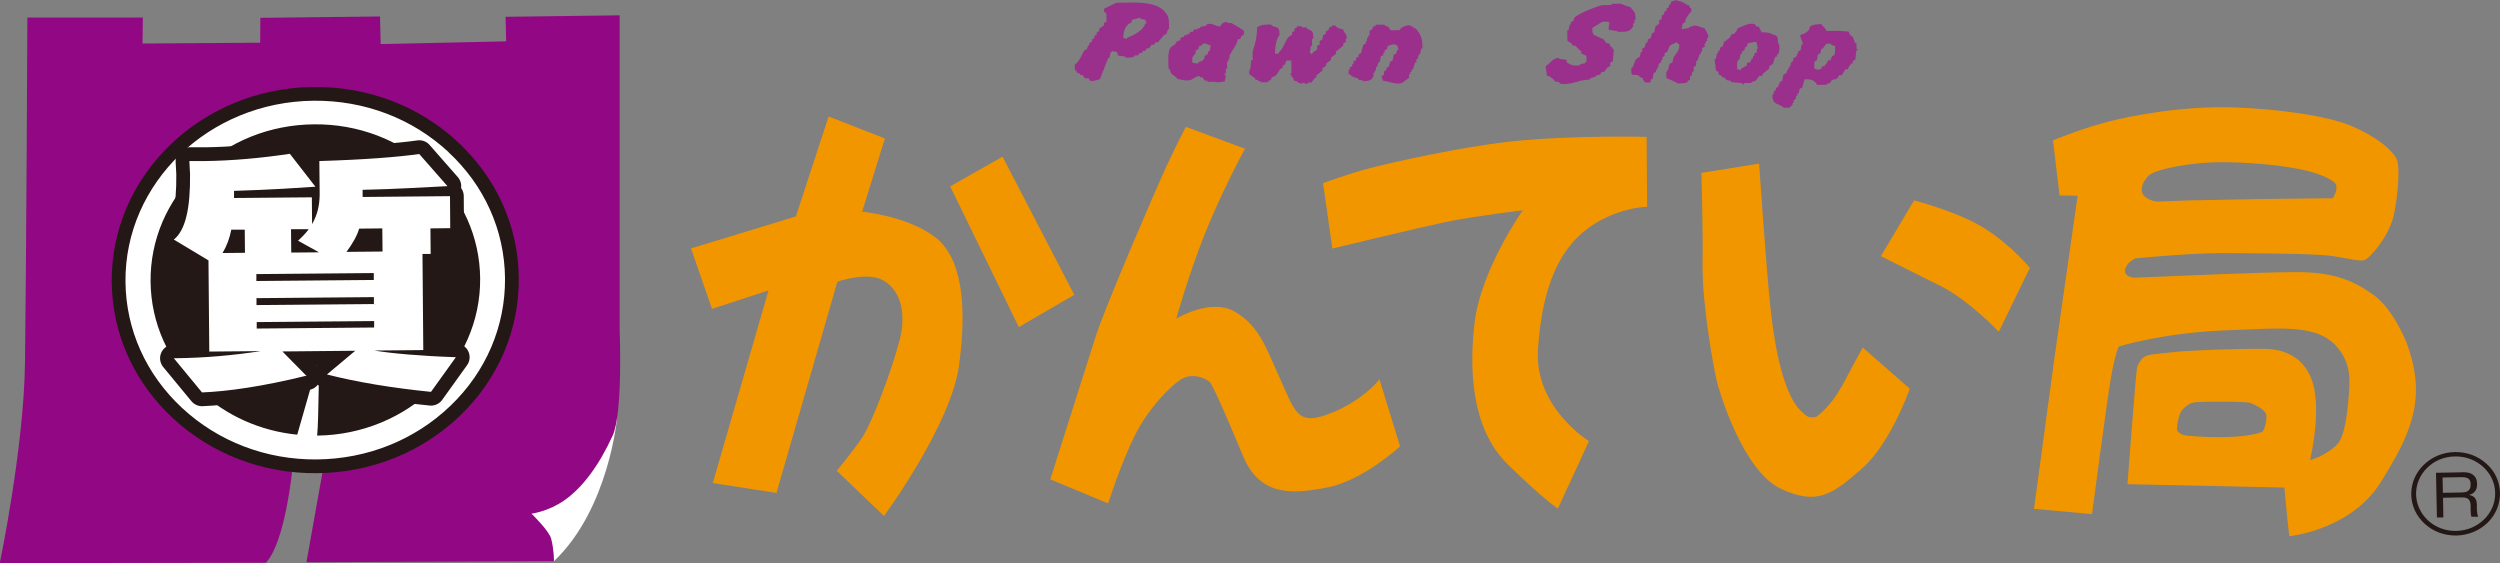 <svg xmlns="http://www.w3.org/2000/svg" id="_&#x30EC;&#x30A4;&#x30E4;&#x30FC;_2" viewBox="0 0 217.17 48.92"><rect x="0" y="0" width="217.17" height="48.92" fill="#808080" stroke="none"/><defs><style>.cls-1,.cls-2,.cls-3{fill:#231815;}.cls-4{fill:#920783;}.cls-5{fill:#fff;}.cls-6{fill:#9b308c;}.cls-2{stroke-linejoin:round;}.cls-2,.cls-3{stroke:#231815;stroke-width:2.39px;}.cls-7{fill:#f29600;}</style></defs><g id="t"><path class="cls-5" d="M53.61,36.26s-.7,7.94-5.49,12.49l-5.25-4.13,10.74-8.36Z"></path><path class="cls-4" d="M43.93,1.46l9.9-.13v27.39s.29,7.15-.61,9.12c-1.21,2.65-2.66,4.55-4.18,5.61-1.4.99-2.87,1.17-2.87,1.17,0,0,1.53,1.48,1.71,2.18.26,1.03.24,1.95.24,1.95l-21.5.09,1.46-8.18-.34-.52s.35-6.24.31-7.54c-.04-1.73-.23-5.67-.23-5.67,0,0-1.25,10.27-1.45,11.29-.19.98-.38,2-.38,2l-.59.52s-.62,6.38-2.3,8.14l-23.12.04s2.09-9.98,2.19-17.34c.11-7.83.21-30.06.21-30.06h10.03s-.03,2.26-.03,2.26l10.22-.07.02-2.16,10.39-.12.06,2.4,10.9-.24-.05-2.13Z"></path><path class="cls-3" d="M38.95,13.2c-3.14-2.91-7.29-4.49-11.7-4.45-9.09.08-16.43,7.14-16.35,15.73.04,4.16,1.79,8.06,4.93,10.97,3.14,2.91,7.29,4.5,11.69,4.46,4.41-.04,8.53-1.7,11.62-4.67,3.09-2.97,4.76-6.9,4.73-11.06s-1.78-8.06-4.92-10.97Z"></path><path class="cls-5" d="M38.95,13.2c-3.14-2.91-7.29-4.49-11.7-4.45-9.09.08-16.43,7.14-16.35,15.73.04,4.16,1.79,8.06,4.93,10.97,3.14,2.91,7.29,4.5,11.69,4.46,4.41-.04,8.53-1.7,11.62-4.67,3.09-2.97,4.76-6.9,4.73-11.06-.04-4.16-1.78-8.06-4.92-10.97ZM27.55,37.84c.14-1.28.17-7.32.17-7.32,0,0-.08.69-.17,1.11-.07.36-1.34,4.78-1.73,6.13-3.19-.32-6.15-1.63-8.47-3.79-2.72-2.53-4.24-5.91-4.27-9.52-.03-3.62,1.43-7.02,4.11-9.6,2.68-2.58,6.27-4.02,10.09-4.05,3.82-.04,7.44,1.34,10.16,3.87,2.72,2.53,4.24,5.91,4.27,9.52.06,7.44-6.28,13.55-14.15,13.65Z"></path><path class="cls-2" d="M26.64,32.63c-3.8.94-6.87,1.37-9.09,1.46l-2.45-2.97c2.64-.02,5.14-.25,7.56-.62l-4.48.04-.07-7.92-3.01-1.81c1.01-.8,1.44-2.7,1.41-5.69l-.06-1.13h1.38c2.24-.03,4.75-.24,7.35-.63l2.22,2.86c-1.38.09-3.73.26-7.07.36v.62s6.76-.06,6.76-.06l.02,2.33c.47-.82.64-1.62.66-2.53l-.03-2.95c3.94-.12,6.83-.35,8.68-.61l2.45,2.79c-1.96.09-4.4.26-7.37.32v.62s7.59-.07,7.59-.07l.02,2.78-1.72.02.02,2.22h-.71s.07,8.35.07,8.35l-4.27.04c1.54.25,3.92.47,7.1.58l-2.16,3.01c-3.4-.34-6.45-.85-9.04-1.51l2.46-2.06-6.33.06,2.13,2.16ZM20.09,19.96c-.15.77-.41,1.44-.76,2.02l1.95-.02-.02-2.01h-1.17ZM32.5,28.45v-.56s-10.2.09-10.2.09v.56s10.2-.09,10.2-.09ZM32.48,26.41v-.6s-10.2.09-10.2.09v.6s10.2-.09,10.2-.09ZM32.47,24.32v-.6s-10.2.09-10.2.09v.6s10.2-.09,10.2-.09ZM27.7,21.91l-1.81-1c.37-.34.69-.67.93-1h-1.54s.02,2.03.02,2.03l2.4-.02ZM31.2,19.86c-.18.62-.56,1.28-1.1,2.02l3.13-.03-.02-2.01-2.01.02Z"></path><path class="cls-5" d="M26.64,32.63c-3.8.94-6.87,1.37-9.09,1.46l-2.45-2.97c2.64-.02,5.14-.25,7.56-.62l-4.48.04-.07-7.92-3.01-1.81c1.01-.8,1.44-2.7,1.41-5.69l-.06-1.13h1.38c2.24-.03,4.75-.24,7.35-.63l2.22,2.86c-1.38.09-3.73.26-7.07.36v.62s6.76-.06,6.76-.06l.02,2.33c.47-.82.64-1.62.66-2.53l-.03-2.95c3.94-.12,6.83-.35,8.68-.61l2.45,2.79c-1.96.09-4.4.26-7.37.32v.62s7.59-.07,7.59-.07l.02,2.78-1.72.02.02,2.22h-.71s.07,8.35.07,8.35l-4.27.04c1.54.25,3.92.47,7.1.58l-2.16,3.01c-3.4-.34-6.45-.85-9.04-1.51l2.46-2.06-6.33.06,2.13,2.16ZM20.09,19.96c-.15.77-.41,1.44-.76,2.02l1.95-.02-.02-2.01h-1.17ZM32.5,28.45v-.56s-10.2.09-10.2.09v.56s10.2-.09,10.2-.09ZM32.48,26.41v-.6s-10.2.09-10.2.09v.6s10.2-.09,10.2-.09ZM32.47,24.32v-.6s-10.2.09-10.2.09v.6s10.2-.09,10.2-.09ZM27.7,21.91l-1.81-1c.37-.34.69-.67.93-1h-1.54s.02,2.03.02,2.03l2.4-.02ZM31.2,19.86c-.18.62-.56,1.28-1.1,2.02l3.13-.03-.02-2.01-2.01.02Z"></path><path class="cls-7" d="M81.14,20.53c-2.45-1.79-6.25-2.14-6.25-2.14l1.98-6.36-4.89-1.91-2.84,8.68-9.11,2.78,1.82,5.25,4.91-1.6-4.84,16.73,5.53.86,5.29-18.35s2.66-.94,4.04-.08c1.74,1.07,1.84,3.3,1.38,5.11-.72,2.79-2.44,7.26-3.23,8.45-.68,1.05-2.24,2.95-2.24,2.95l4.1,3.92s5.82-7.89,6.52-13.09c.7-5.2.28-9.41-2.16-11.19"></path><polygon class="cls-7" points="87.09 13.61 82.54 16.19 88.5 28.41 93.32 25.61 87.09 13.61"></polygon><path class="cls-7" d="M115.77,35.82c-3.07,1.31-3.24,0-4.55-2.87-1.3-2.88-1.83-4.6-3.92-5.86-2.1-1.25-5.12.59-5.12.59,0,0,.96-3.46,2.33-6.98,1.52-3.91,3.64-7.78,3.64-7.78l-5.14-1.9s-.93,1.79-1.76,3.59c-.83,1.8-5.17,11.87-6.04,14.53-.86,2.67-3.97,12.5-3.97,12.5l5.02,2.09s1.11-3.48,2.32-5.9c1.19-2.41,3.26-4.49,4.17-4.96.91-.48,2.19,0,2.44.46.51.9,1.24,2.59,2.79,6.28,1.49,3.56,4.35,3.33,7.43,2.71,3.04-.62,6.21-3.55,6.21-3.55l-1.79-5.82s-1.21,1.66-4.05,2.88"></path><path class="cls-7" d="M131.04,12.32c-4.17.45-10.19,1.8-12.08,2.3-1.88.49-4.03,1.29-4.03,1.29l.81,5.68s7.97-1.93,10.23-2.38c2.26-.45,6.31-.94,6.31-.94,0,0-3.65,5.16-4.19,9.8-.46,3.97-.3,9.12,2.84,12.22,3.14,3.09,4.4,3.89,4.4,3.89l2.7-5.86s-4.76-2.91-4.43-7.96c.33-5.04,1.62-8.02,3.54-9.85,1.91-1.82,4.43-2.48,5.94-2.55l-.04-6.07s-6.5-.17-12.01.42"></path><path class="cls-7" d="M159.94,33.62c-.89,1.7-2.16,2.59-2.16,2.59,0,0-.36.09-.63.01-.3-.08-.5-.34-.5-.34-1.59-1.2-2.44-5.31-2.84-9.01-.4-3.71-1-12.66-1-12.66l-5.01.81s.14,4.48.1,8c-.04,3.51.99,9.09,1.23,10.06.23.96,2.26,7.8,5.54,9.36,3.27,1.57,4.65.37,7.1-1.76,2.45-2.14,4.13-6.91,4.13-6.91l-4.09-3.58s-.96,1.75-1.85,3.44"></path><path class="cls-7" d="M172.48,19.89c-2.3-1.48-6.21-2.48-6.21-2.48l-2.88,4.84s2.73,1.38,5.19,2.6c2.45,1.22,5.05,3.97,5.05,3.97l2.7-5.55s-1.55-1.9-3.85-3.38"></path><path class="cls-7" d="M209.11,29.91s-1.14-3.03-2.95-4.31c-1.81-1.29-3.55-1.97-6.69-1.96-3.14,0-11.23.37-11.23.37l-2.87.11s-.54-.04-.71-.34c-.17-.3-.01-.56.15-.81.16-.26.69-.53.69-.53,0,0,4.62-.44,7.32-.45,2.71,0,8.14.04,9.55.22,1.41.18,2.5.51,2.98.4.48-.11,2.18-2.08,2.58-3.87.39-1.8.52-3.94.34-4.69-.18-.76-1.55-2.06-4.06-3.13-2.51-1.07-8.46-1.67-11.82-1.6-4.16.08-8.42.93-10.62,1.64-2.21.7-3.43,1.24-3.43,1.24l.57,4.78,1.57.02-2.04,14.29-1.75,12.91,5.04.46s1.31-10,1.66-11.95c.34-1.93.66-2.61.66-2.61,0,0,3.81-1.19,9.24-1.4,5.13-.2,8.13-.58,9.85,1.59,1.1,1.39.99,2.76.9,3.97-.05.72-.25,3.5-.96,4.28-.95,1.04-2.41,1.43-2.41,1.43,0,0,.93-3.8.31-6.43-.45-1.89-1.84-3.17-4.12-3.23-2.27-.05-6.59.13-7.78.25-1.19.13-2.27.2-2.65.36-.37.16-.69.63-.79,1.04-.1.41-.83,10.1-.83,10.1l13.63.29.28,2.94.15,1.29s5.35-.53,7.94-4.69c2.48-4,4.08-7.1,2.3-11.96M186.82,15.13c.59-.42,3.52-1.09,6.55-1.04,3.03.04,5.52.4,6.77.68,1.25.28,2.69.86,2.81,1.32.12.46-.3,1.13-.3,1.13l-6.27.07-6.22.12-2.65.1s-.75.01-1.25-.49c-.5-.5-.03-1.48.55-1.89M196.5,37.51c-.33.16-1.34.42-3.18.46-1.86.04-3.38-.13-3.38-.13,0,0-.82-.11-.83-.59,0-.48.18-1.37.5-1.69.33-.32.6-.58,1.2-.63.59-.05,4.29-.08,4.67.07.39.15,1.23.57,1.37.96.13.39-.13,1.45-.35,1.56"></path><path class="cls-6" d="M101.55,2.5c0-.51.03-1.08-.25-1.32-.52-.82-1.75-.99-3.15-.96-.4,0-.79.02-1.19.02-.36.18-.71.35-1.07.53.04.31.02.28.22.4,0,.24,0,.47.01.71-.07.04-.14.07-.21.11,0,.07,0,.13,0,.2-.14.1-.28.21-.43.31,0,.07,0,.14,0,.2-.06.04-.14.07-.21.11,0,.07,0,.14,0,.2-.07.04-.14.07-.21.11,0,.07,0,.13,0,.21-.07.03-.14.07-.21.1,0,.07,0,.14,0,.2-.07.04-.14.07-.22.11,0,.07,0,.14,0,.21-.04,0-.07,0-.11,0-.04.1-.07.21-.1.31-.07.03-.15.07-.21.11-.27.39-.43.99-.84,1.23,0,.17,0,.34,0,.51.04,0,.07,0,.11,0,.13.4.04.13.33.3,0,.03,0,.06,0,.1.08,0,.15,0,.22,0,.07.1.14.2.22.3.1,0,.22,0,.32,0,.03.07.07.14.11.2.25.09.7-.08.86-.12.24-.62.49-1.23.73-1.85.04,0,.07,0,.11,0,.03-.17.06-.34.1-.51.03,0,.07,0,.11,0,0-.03,0-.06,0-.09.14.03.29.06.43.08.04.11.07.21.11.31.22.03.44.06.66.09,0,.03,0,.07,0,.1.32-.01.53-.01.75-.11,0-.03,0-.06,0-.1.11,0,.22,0,.33,0,.03-.07.07-.14.1-.2.07,0,.14,0,.22,0,.03-.07.07-.14.1-.2.07,0,.15,0,.21,0,.04-.07.07-.14.11-.21.07,0,.14,0,.21,0,.07-.1.14-.21.21-.31.07,0,.15,0,.22,0,.04-.07.07-.14.11-.21.07,0,.14,0,.22,0,.18-.2.35-.41.52-.62.07-.04.15-.07.21-.11.13-.17,0-.23.21-.41M99.49,2.03c-.14.59-1,1.04-1.59,1.25,0,.03,0,.07,0,.1-.11-.03-.22-.07-.32-.09-.01-.6.24-1.22.73-1.34,0-.07,0-.14,0-.21.25-.07.5-.14.75-.21,0,.03,0,.06,0,.1.14.03.29.06.43.09.04.1.08.21.12.31-.04,0-.08,0-.12,0"></path><path class="cls-6" d="M146.95,2.22s0,.07,0,.11c-.07,0-.14,0-.22,0,0,.03,0,.06,0,.1-.21.04-.43.07-.65.11.03-.17.07-.34.1-.51.07-.03.14-.07.22-.1,0-.07,0-.14,0-.21.11-.2.34-.58.52-.72,0-.1,0-.21,0-.3-.03,0-.07,0-.1,0-.13-.4-.04-.14-.33-.3,0-.04,0-.07,0-.1-.07,0-.14,0-.22,0,0-.03,0-.07,0-.1-.07,0-.14,0-.22,0,0-.03,0-.07,0-.1-.1,0-.22,0-.32,0,0-.03,0-.07,0-.1-.18.03-.36.08-.53.11-.04.1-.08.2-.11.31-.03,0-.07,0-.11,0,0,.06,0,.13,0,.2-.07.03-.14.07-.21.11,0,.07,0,.13,0,.2-.07.04-.14.07-.21.11,0,.07,0,.13,0,.2-.07.03-.14.07-.21.11,0,.11,0,.2,0,.31-.07.03-.15.07-.22.1,0,.1,0,.21,0,.31-.11.07-.21.14-.32.21-.03.17-.06.34-.1.51-.07.04-.14.07-.21.1-.04.14-.07.27-.1.41-.07.03-.15.07-.22.1-.03.11-.06.2-.1.31-.04,0-.07,0-.11,0-.03.13-.07.27-.1.4-.07.04-.15.07-.22.11,0,.1,0,.21,0,.3-.03,0-.07,0-.11,0-.03.13-.06.27-.1.41-.11.07-.22.14-.32.21-.19.28-.15.59-.42.83,0,.86.12.37.66.6.09.04-.02.14.32.2.07.24.12.22.23.4.14,0,.29,0,.44,0,.03-.11.07-.21.1-.31.03,0,.07,0,.11,0,.03-.17.06-.34.09-.51.07-.04.14-.07.21-.1,0-.07,0-.13,0-.2.04,0,.08,0,.11,0,0-.07,0-.14,0-.21.04,0,.07,0,.11,0,0-.1,0-.2,0-.3.07-.04.14-.07.21-.11,0-.07,0-.14,0-.2.04,0,.07,0,.11,0,0-.07,0-.14,0-.21l.21-.21c0-.06,0-.13,0-.2.07-.03.14-.06.21-.1.25-.39.05-.56.63-.73.13-.12,0-.04.22-.1.09.13.08.12.22.2-.02.62-.29.72-.52,1.13-.03.14-.06.27-.09.41-.08.04-.14.07-.22.11-.16.27-.04.48-.31.72,0,.17,0,.34,0,.51.05.07.83.34.99.49.29,0,.69-.01.86-.12,0-.03,0-.07,0-.1.07-.03.14-.07.21-.1,0-.1,0-.2,0-.31.03,0,.07,0,.11,0,.03-.13.07-.27.1-.4.04,0,.07,0,.11,0,0-.13,0-.27,0-.41.07-.04.15-.07.21-.11,0-.13,0-.27,0-.4.04,0,.08,0,.11,0,.07-.21.14-.41.2-.62.04,0,.08,0,.11,0,0-.07,0-.14,0-.2.04,0,.07,0,.1,0,0-.1,0-.21,0-.3.08-.04.15-.07.22-.11,0-.1,0-.2,0-.3.04,0,.07,0,.11,0,0-.07,0-.14,0-.21.04,0,.07,0,.11,0,0-.09,0-.2,0-.3.03,0,.07,0,.1,0,.05-.26-.24-.63-.34-.81-.31-.05-.67-.32-1.09-.18"></path><path class="cls-6" d="M141.87,2.22c0-.07,0-.13,0-.2.04,0,.07,0,.11,0,0-.1,0-.21,0-.3.04,0,.07,0,.11,0-.02-.8-.16-.66-.46-1.11-.34-.06-.62-.22-.87-.29-.25,0-.51,0-.75.01,0,.04,0,.07,0,.1-.29,0-.58.01-.87.02-.78.24-1.79.62-2.36,1.06-.04.11-.07.2-.11.31-.07.03-.14.07-.21.1,0,.07,0,.14,0,.21-.04,0-.08,0-.11,0-.03.17-.07.34-.1.51-.04,0-.08,0-.11,0,0,.3.01.61.02.92.11.06.22.14.33.19.04.07.07.14.11.21.07,0,.14,0,.22,0,.2.13.29.37.55.5,0,.07,0,.14,0,.21.27.06.24.1.44.19,0,.17,0,.34.01.51-.04,0-.07,0-.11,0,0,.03,0,.06,0,.1-.18.13-.3-.04-.53.22-.74.02-.67-.06-1.09-.28,0-.07,0-.14,0-.21-.22-.03-.43-.06-.65-.09,0-.03,0-.07,0-.1-.67.09-.73.48-1.18.74.04.27.08.54.12.81.32.08.42.23.65.4,0,.04,0,.07,0,.1.14.03.29.07.44.09,0,.03,0,.07,0,.1.53.18,1.54-.14,1.83-.24.29-.04.57-.08.86-.12,0-.03,0-.07,0-.11.14-.03.29-.07.44-.11,0-.03,0-.07,0-.09.13-.04.28-.08.42-.12.03-.07.06-.14.1-.21.08,0,.15,0,.22,0,.11-.14.21-.27.32-.41.07-.03.15-.07.22-.1,0-.1,0-.2,0-.3.07-.04.14-.07.22-.1.03-.34.06-.68.09-1.02-.15-.11-.12-.18-.23-.3-.04,0-.07,0-.1,0,0-.07,0-.14,0-.2-.11-.03-.22-.06-.33-.1-.08-.09-.15-.2-.22-.3-.3-.13-.58-.26-.87-.39-.07-.2.01-.08-.11-.2,0-.13,0-.27,0-.41.29-.18.57-.35.86-.53.18,0,.36,0,.54-.01,0,.04,0,.07,0,.1.04,0,.08,0,.11,0-.08.17-.1.32-.1.61.19.03.74.08.87.18.81,0,1.01-.04,1.28-.53"></path><path class="cls-6" d="M106.63,1.99s0-.07,0-.1c-.4.04-.5.16-.64.41-.46-.02-.67-.36-1.2-.18,0,.03,0,.07,0,.11-.18.04-.35.07-.54.11,0,.04,0,.07,0,.11-.06,0-.14,0-.21,0,0,.03,0,.06,0,.1-.11,0-.22,0-.32,0-.04.07-.07.14-.1.21-.07,0-.15,0-.22,0-.03.07-.07.13-.1.21-.07,0-.14,0-.22,0,0,.03,0,.07,0,.1-.07,0-.15,0-.22,0,0,.04,0,.07,0,.11-.1.03-.21.07-.32.11,0,.07,0,.14,0,.2-.11.04-.21.07-.32.11-.03.07-.07.14-.1.21-.14.1-.28.21-.43.31-.28.41-.2,1.17-.18,1.83.22.17.1.24.22.41.13.17.4.25.55.5.27.04.8.22,1.19.07.1-.03.52-.37.75-.32,0,.03,0,.07,0,.1.07,0,.14,0,.22,0,.08.1.14.2.23.3.07,0,.13,0,.21,0,0,.03,0,.06,0,.1.18,0,.36,0,.54-.01.46.07.47.04.97-.02.03-.17.06-.34.1-.51,0,0-.14-.04-.11-.2.04,0,.07,0,.11,0,0-.14,0-.27,0-.4.04,0,.08,0,.11,0,0-.21,0-.41-.01-.62.04,0,.07,0,.11,0,0-.06,0-.13,0-.2.03,0,.07,0,.1,0,0-.11,0-.21,0-.31.21-.46.62-.87.73-1.44.07,0,.14,0,.21,0,.07-.26.11-.29.32-.41,0-.1,0-.2,0-.3-.04-.08-.97-.64-1.09-.69-.11,0-.22,0-.32,0M105.05,4.47s-.07,0-.11,0c0,.07,0,.13,0,.2-.11.07-.21.14-.31.21,0,.07,0,.14,0,.21l-.21.21c-.11.04-.22.07-.32.1,0,.03,0,.07,0,.11-.28,0-.37-.03-.54-.1,0-.64.09-.45.31-.82,0-.07,0-.14,0-.21.07-.03.14-.06.22-.1.03-.11.07-.21.1-.31.07,0,.14,0,.22,0,0-.04,0-.07,0-.11.19-.12.05.07.22-.1.18.06.36.13.54.19-.03.17-.07.34-.1.51"></path><path class="cls-6" d="M116.03,2.21c-.11,0-.22,0-.33,0,0,.03,0,.06,0,.1-.43.13-.13.06-.32.31-.07.04-.14.07-.21.11,0,.07,0,.13,0,.21-.07.03-.14.07-.22.1-.03.14-.07.27-.1.41-.07.04-.15.08-.21.11,0,.1,0,.2,0,.31-.07.03-.15.07-.22.11,0,.11,0,.2,0,.31-.14.1-.28.21-.42.31,0,.03,0,.07,0,.1-.04,0-.07,0-.11,0,0-.03,0-.07,0-.1-.03,0-.06,0-.11,0,.04-.2.06-.41.09-.61.04,0,.07,0,.11,0,0-.2,0-.41-.01-.61.03,0,.07,0,.11,0,0-.71-.06-.67-.56-.9,0-.03,0-.06,0-.1-.14,0-.29,0-.43,0,0-.03,0-.07,0-.1-.14,0-.29,0-.43,0,0,.03,0,.07,0,.1-.07.04-.14.07-.21.11,0,.07,0,.14,0,.2-.07.04-.14.07-.21.11,0,.07,0,.13,0,.21-.11.07-.22.14-.32.21-.32.44-.43.99-.84,1.34,0,.04,0,.07,0,.1-.11,0-.21,0-.32,0-.01-.54.13-1.37.4-1.63-.03-.95-.33-.48-.77-.9-.64,0-.82.02-1.19.23.01.9-.19,1.48-.39,2.14,0,.24,0,.47.01.71-.04,0-.07,0-.11,0-.1.33,0,.69-.19.92,0,.1,0,.2,0,.3.17.13.36.26.54.4,0,.03,0,.07,0,.11.07,0,.15,0,.22,0,0,.03,0,.06,0,.1.07,0,.15,0,.22,0,0,.04,0,.07,0,.11.21,0,.43,0,.65-.01,0-.04,0-.07,0-.11.29-.08.25-.03.32-.31.48-.12.5-.39.74-.73.07-.04.15-.07.21-.1,0-.07,0-.14,0-.21.03,0,.07,0,.11,0,.12-.15.15-.18.21-.42.14,0,.28,0,.43,0,0,.37.01.75.02,1.12-.04,0-.07,0-.11,0,0,.03,0,.07,0,.11.04,0,.07,0,.11,0,0,.07,0,.14,0,.21.04,0,.07,0,.11,0,.04.1.07.2.12.3.1.03.21.07.32.1,0,.03,0,.06,0,.09.07,0,.14,0,.21,0,0,.04,0,.07,0,.1.11-.03.22-.07.33-.11,0,0,.12.16.32.09,0-.03,0-.06,0-.1.11,0,.22,0,.32,0,.11-.14.21-.27.32-.42.04,0,.07,0,.11,0,0-.07,0-.14,0-.2.18-.14.35-.28.53-.42,0-.07,0-.13,0-.2.11-.07.22-.14.32-.21,0-.06,0-.14,0-.2.14-.11.28-.21.42-.32,0-.06,0-.13,0-.2.14-.11.29-.21.43-.32,0-.07,0-.13,0-.2.22-.18.43-.35.64-.52,0-.07,0-.14,0-.2.07-.04.14-.07.22-.11,0-.1,0-.2,0-.3.03,0,.07,0,.1,0-.05-.5-.23-.43-.34-.8-.28-.05-.5-.13-.66-.29"></path><path class="cls-6" d="M122.74,2.39s0-.07,0-.1c-.07,0-.14,0-.21,0,0-.03,0-.06,0-.1-.47.02-.79.14-.96.43-.25,0-.51,0-.76.01-.07-.1-.15-.2-.22-.3-.22-.14-.16.05-.33-.19-.25,0-.5,0-.76.01,0,.03,0,.07,0,.1-.44.13-.13.04-.32.31-.07.04-.14.07-.21.11,0,.13,0,.27,0,.41-.04,0-.07,0-.11,0,0,.07,0,.13,0,.2-.03,0-.07,0-.11,0,0,.1,0,.21,0,.3-.04,0-.07,0-.11,0,0,.07,0,.14,0,.21-.07.03-.14.07-.21.1-.06.24-.13.48-.2.72-.07.04-.15.07-.21.11,0,.06,0,.13,0,.21-.07.03-.15.07-.22.1,0,.06,0,.13,0,.2-.07.04-.14.07-.22.1,0,.07,0,.14,0,.21-.03,0-.07,0-.11,0,0,.07,0,.13,0,.21-.07.03-.14.07-.21.1,0,.07,0,.14,0,.2-.03,0-.08,0-.11,0,0,.13,0,.27,0,.41.03,0,.07,0,.11,0,.25.29.4.22.77.39,0,.03,0,.07,0,.11.11,0,.22,0,.32,0,0,.03,0,.06,0,.09.59,0,.78-.05.96-.43,0-.1,0-.2,0-.3.04,0,.07,0,.11,0,0-.07,0-.14,0-.2.03,0,.07,0,.11,0,0-.1,0-.2,0-.31.04,0,.07,0,.11,0,.03-.13.07-.27.1-.41.04,0,.07,0,.11,0,.03-.17.07-.34.1-.51.07-.04.14-.07.22-.11,0-.07,0-.14,0-.21.04,0,.07,0,.11,0,0-.06,0-.13,0-.2.07-.04.14-.07.22-.11,0-.07,0-.14,0-.21.03,0,.07,0,.11,0,0-.03,0-.06,0-.09.18-.05.36-.08.54-.12.12.11,0,.04.22.1.04.13.08.26.12.4-.03,0-.07,0-.11,0-.03.1-.07.2-.1.31-.07.03-.14.07-.21.1-.04.17-.07.34-.1.51-.07.04-.14.08-.22.11-.03.14-.06.28-.09.41-.07.04-.14.07-.22.11,0,.06,0,.13,0,.2-.07.03-.15.07-.21.1,0,.11,0,.21,0,.31-.07.03-.15.07-.22.1.04.14.08.27.12.41.58.06,1.41.5,1.84.06.14-.1.28-.2.43-.31,0-.1,0-.21,0-.3.04,0,.07,0,.11,0,0-.07,0-.14,0-.21.04,0,.07,0,.11,0,0-.07,0-.13,0-.2.04,0,.07,0,.1,0,.07-.2.14-.41.21-.62.04,0,.07,0,.11,0,0-.1,0-.21,0-.3.03,0,.07,0,.11,0,.03-.14.06-.27.1-.41.04,0,.07,0,.11,0,.03-.17.06-.34.1-.51.04,0,.07,0,.11,0-.01-.97-.14-1.18-.57-1.72-.07-.03-.15-.06-.22-.09"></path><path class="cls-6" d="M154.25,4.92s.07,0,.11,0c0-.06,0-.14,0-.2.03,0,.07,0,.11,0,.11-.23.18-.82-.02-1.02,0-.48-.04-.62-.45-.7-.18-.16-.62-.2-.98-.19-.08-.28-.15-.23-.23-.5-.07,0-.14,0-.22,0-.04-.07-.07-.14-.11-.2-.54-.2-1.17.26-1.51.34-.08.29-.19.3-.32.51-.07,0-.15,0-.22,0-.11.41-.28.34-.53.63-.04,0-.07,0-.11,0-.03.13-.07.27-.1.41-.07.04-.14.07-.21.11-.04.1-.07.21-.1.31-.03,0-.07,0-.11,0,0,.07,0,.13,0,.2-.03,0-.07,0-.1,0-.04.17-.07.34-.1.51-.04,0-.07,0-.11,0,.04.33.08.68.13,1.02.07.03.14.06.21.09,0,.07,0,.14,0,.2.11.07.22.13.33.2,0,.04,0,.07,0,.1.07,0,.14,0,.22,0,.04.07.07.13.11.2.15.03.29.06.43.1,0,.03,0,.07,0,.1.32.02.65.05.97.08,0,.04,0,.07,0,.1.19.03.18-.1.21-.11.18,0,.36,0,.54,0,.19-.2.25-.09.43-.21.1-.14.21-.28.32-.41.07,0,.14,0,.22,0,.04-.07.07-.14.1-.21.18-.14.36-.28.53-.42,0-.07,0-.14,0-.2.11-.07.22-.14.32-.21.07-.2.14-.41.2-.61M152.61,4.25c0,.1,0,.2,0,.3-.07.04-.14.07-.22.1,0,.07,0,.14,0,.21-.03,0-.07,0-.11,0,0,.07,0,.14,0,.21-.03,0-.07,0-.11,0-.04.1-.07.2-.1.3-.1.03-.21.07-.32.11,0,.07,0,.13,0,.2-.18.11-.36.21-.53.31,0,.03,0,.07,0,.11-.11-.04-.22-.07-.32-.1,0-.34-.02-.58.09-.81.03,0,.07,0,.11,0,.03-.17.06-.34.1-.51.04,0,.07,0,.11,0,0-.06,0-.13,0-.2.07-.03.14-.06.21-.1.03-.1.07-.21.1-.31.03,0,.07,0,.11,0,.03-.11.07-.21.1-.31.26-.05.39-.1.75-.12.04.2.09.41.12.61-.03,0-.07,0-.11,0"></path><path class="cls-6" d="M161.27,4.27c0-.17,0-.34,0-.51-.04,0-.07,0-.11,0-.07-.2-.15-.4-.23-.6-.03,0-.07,0-.1,0-.13-.16-.16-.18-.23-.41-.53-.08-1.27-.08-1.95-.06-.1-.33-.28-.35-.45-.6-.41.02-.72.04-.97.22-.03.1-.07.21-.1.3-.14.19-.46.36-.75.43.02.34.26.67.23.81-.04,0-.07,0-.1,0-.04.17-.06.34-.1.51-.07.04-.14.07-.21.11,0,.07,0,.13,0,.2-.04,0-.07,0-.11,0,0,.07,0,.14,0,.2-.11.08-.21.15-.32.21,0,.07,0,.14,0,.2l-.21.2c0,.07,0,.14,0,.21-.04,0-.07,0-.11,0,0,.06,0,.13,0,.2-.04,0-.07,0-.11,0,0,.07,0,.14,0,.21-.04,0-.07,0-.11,0,0,.07,0,.14,0,.2-.11.07-.21.14-.32.21-.03.17-.06.34-.09.51-.07.03-.15.07-.22.1,0,.07,0,.14,0,.2-.04,0-.08,0-.11,0,0,.07,0,.14,0,.21-.07.04-.14.07-.22.11,0,.07,0,.14,0,.21-.04,0-.07,0-.11,0-.12.22,0,.23-.2.41.03.95.53.65.99,1.1.18,0,.36,0,.54-.01,0-.03,0-.07,0-.1.04,0,.07,0,.11,0,0-.04,0-.07,0-.1.03,0,.07,0,.11,0,0-.07,0-.13,0-.2.03,0,.07,0,.1,0,0-.07,0-.15,0-.21l.21-.21c0-.07,0-.14,0-.21.04,0,.07,0,.11,0,0-.06,0-.14,0-.2.03,0,.07,0,.11,0,.03-.14.07-.28.1-.41.07-.03.15-.07.22-.11.06-.24.14-.48.2-.71.65-.02.87.11,1.09.49.29,0,.57-.01.86-.02,0-.03,0-.07,0-.11.07,0,.15,0,.22,0,.07-.1.14-.2.21-.3.14-.04.29-.08.43-.11.07-.11.14-.21.21-.31.07,0,.15,0,.22,0,.1-.17.21-.34.31-.52.07,0,.14,0,.22,0,.07-.26.16-.33.32-.51.03,0,.07,0,.1,0,0-.07,0-.13,0-.2.07-.04.15-.07.22-.11.03-.27.06-.55.09-.82.03,0,.07,0,.11,0,0-.04,0-.07,0-.11-.03,0-.07,0-.11,0M159.33,4.82s-.07,0-.11,0c-.12.16-.15.18-.21.42-.07,0-.14,0-.22,0-.08.29-.19.3-.32.52-.07,0-.14,0-.22,0,0,.07,0,.13,0,.2-.21.06-.09-.02-.21.1-.25-.02-.26-.04-.43-.09,0-.2,0-.41-.01-.61.07-.04.14-.07.22-.11.03-.17.06-.34.1-.51.07-.04.14-.07.21-.11.03-.14.07-.28.1-.41.04,0,.08,0,.11,0,.1-.14.21-.28.31-.42.14,0,.28,0,.43,0,0,.03,0,.07,0,.11.11.03.22.06.33.09,0,.3.03.62-.09.81"></path><path class="cls-1" d="M213.88,41.02c.59-.01.85.13,1,.27.17.15.29.35.3.73,0,.22,0,.81-.71.97.48.09.68.34.69.86v.37c.02.42.08.59.11.67h-.58c-.06-.18-.07-.41-.07-.61v-.38c-.02-.69-.47-.7-.86-.69l-1.54.03.03,1.71h-.56s-.08-3.88-.08-3.88l2.27-.04ZM212.18,41.48l.03,1.33,1.57-.03c.36,0,.85-.03.84-.71,0-.51-.29-.63-.84-.62l-1.6.03Z"></path><path class="cls-1" d="M215.99,40.28c-.75-.68-1.72-1.03-2.75-1.01-2.12.04-3.82,1.7-3.78,3.7.02.97.44,1.87,1.18,2.54.74.67,1.72,1.03,2.74,1.01,1.03-.02,1.99-.42,2.71-1.11.72-.7,1.09-1.62,1.08-2.59-.02-.97-.43-1.88-1.18-2.54M213.38,46.12c-.92.02-1.79-.3-2.45-.9-.66-.61-1.03-1.41-1.05-2.27-.02-.87.33-1.69.96-2.31.63-.62,1.49-.98,2.41-.99.92-.02,1.78.3,2.45.9.66.6,1.04,1.41,1.05,2.27.03,1.79-1.48,3.26-3.38,3.3"></path></g></svg>